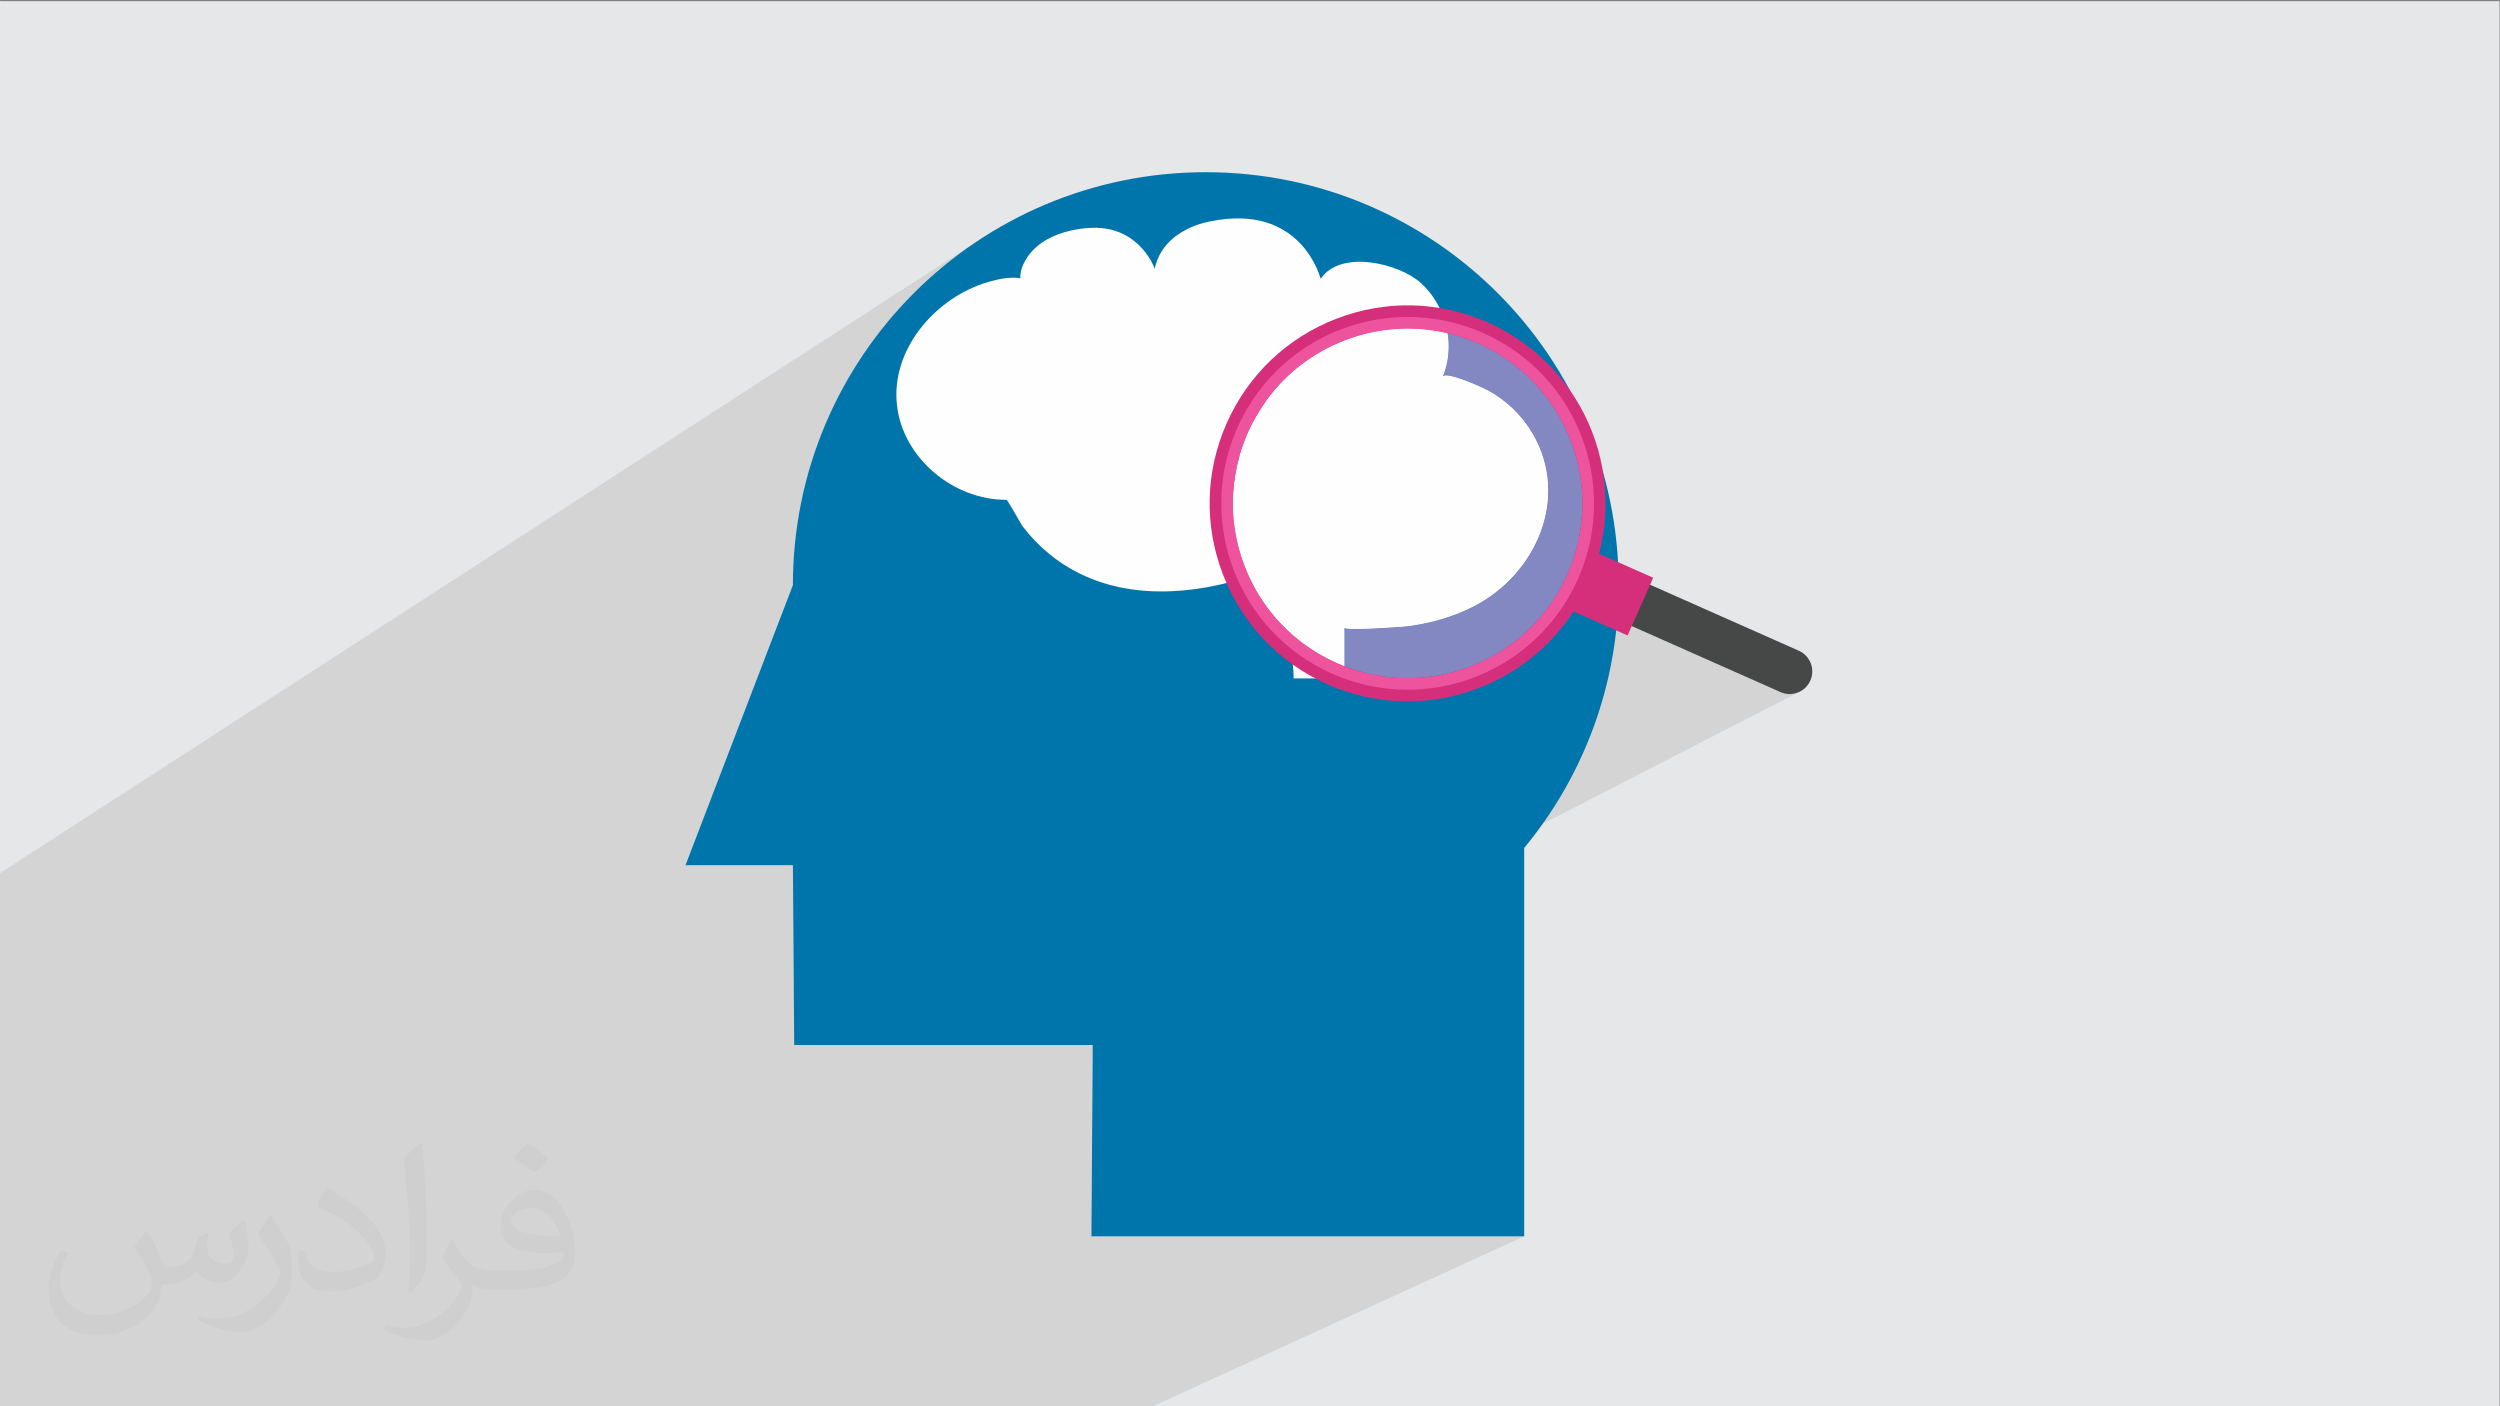 <?xml version="1.0" encoding="UTF-8"?>
<!DOCTYPE svg PUBLIC "-//W3C//DTD SVG 1.1//EN" "http://www.w3.org/Graphics/SVG/1.1/DTD/svg11.dtd">
<!-- Creator: CorelDRAW -->
<svg xmlns="http://www.w3.org/2000/svg" xml:space="preserve" width="3.703in" height="2.083in" version="1.1" style="shape-rendering:geometricPrecision; text-rendering:geometricPrecision; image-rendering:optimizeQuality; fill-rule:evenodd; clip-rule:evenodd"
viewBox="0 0 3703.33 2083.33"
 xmlns:xlink="http://www.w3.org/1999/xlink"
 xmlns:xodm="http://www.corel.com/coreldraw/odm/2003">
 <rect x="0" y="0" width="3703.33" height="2083.33" fill="#808080" stroke="none"/>
 <defs>
  <style type="text/css">
   <![CDATA[
    .fil0 {fill:#E6E7E8}
    .fil4 {fill:#FEFEFE;fill-rule:nonzero}
    .fil8 {fill:#EE549D;fill-rule:nonzero}
    .fil6 {fill:#D52F7B;fill-rule:nonzero}
    .fil7 {fill:#8488C2;fill-rule:nonzero}
    .fil5 {fill:#464747;fill-rule:nonzero}
    .fil3 {fill:#0075AB;fill-rule:nonzero}
    .fil2 {fill:#373435;fill-opacity:0.031}
    .fil1 {fill:#373435;fill-opacity:0.102}
   ]]>
  </style>
 </defs>
 <g id="Layer_x0020_1">
  <polygon class="fil0" points="-2.67,1.74 3702.66,1.74 3702.66,2084.93 -2.67,2084.93 "/>
  <polygon class="fil1" points="-2.67,1586.68 -2.67,1295.11 1444.16,359.57 1420.18,376.62 1397.07,394.78 1374.88,414 1353.63,434.26 1333.38,455.5 1314.16,477.7 1296,500.8 1278.94,524.78 1263.04,549.6 1248.31,575.22 1234.8,601.59 1222.55,628.69 1211.59,656.46 1201.98,684.88 1193.74,713.91 1186.91,743.5 1181.53,773.62 1177.64,804.23 1175.28,835.3 1174.48,866.77 1015.34,1281.74 1174.48,1281.74 1176.41,1548.07 1247.72,1548.07 2394.16,933.93 2400.22,936.61 2417.17,927.54 2637.52,1025.3 2640.72,1026.53 2643.97,1027.41 2647.24,1027.96 2650.52,1028.19 2653.77,1028.08 2656.97,1027.67 2660.12,1026.95 2663.17,1025.94 2666.11,1024.64 1618.55,1563.28 1616.71,1831.57 2257.85,1831.57 1704.37,2084.93 1096.77,2084.93 604.04,2084.93 581.83,2084.93 577.64,2084.93 287.19,2084.93 270.23,2084.93 257.26,2084.93 181.71,2084.93 -2.67,2084.93 -2.67,1950.22 -2.67,1869.7 "/>
  <path class="fil2" d="M219.02 1825.24c7,11 12,21 16,32 3,7 5,19 21,19 5,0 11,-1 17,-5 7,-3 12,-9 14,-17l6 -21 15 -7 1 1c-2,8 -2,15 -2,21 0,18 15,24 27,24 7,0 13,-3 13,-10 0,-8 -4,-22 -8,-35 7,-7 14,-14 22,-20l1 1c4,15 6,30 6,40 0,10 -4,20 -8,27 -7,14 -20,25 -36,25 -12,0 -25,-6 -34,-17l-1 0c-9,11 -22,20 -43,20l-7 0c-1,14 -4,24 -9,33 -13,25 -50,42 -85.01,42 -49,0 -73.01,-28 -73.01,-66 0,-23 7,-45 19,-60l10 4c-7,14 -12,27 -12,40 0,35 29,52 61,52 30,0 68.01,-20 75.01,-42 -2,-25 -12,-36 -26,-59 4,-7 10,-15 17,-23l1 0 0 0 2 1 0 0 0 0 0 0 0.02 -0.01 -0.01 0.01 0 0 0 0zm563.05 -132.01c10,6 20,14 30,23 -6,8 -12,15 -21,21 -10,-8 -20,-15 -30,-22 7,-8 14,-15 20,-22l1 0 0 0 0 0 0 0zm5 96.01c-17,0 -30,11 -30,19 0,17 33,23 73.01,23 -5,-20 -22,-42 -43,-42l0 0 -0.01 0zm-37 93.01c22,0 41,-1 55,-4 16,-4 30,-12 30,-18 0,-2 0,-3 -1,-5 -9,1 -19,1 -29,1 -29,0 -52,-7 -60,-23 -2,-4 -4,-10 -4,-15 0,-16 7,-32 19,-42 10,-9 21,-14 33,-14 20,0 37,17 48,42 6,14 11,30 11,51 0,14 -4,25 -12,34 -16,15 -45,21 -90.01,21l-20 0 0 0 -5 0c-11,0 -19,-2 -25,-7l-1 0c0,2 1,5 1,7 0,10 -3,23 -10,33 -20,30 -42,43 -60,43 -19,0 -42,-7 -63,-17l4 -7c7,3 16,5 29,5 34,0 78.01,-33 84.01,-64 -1,-3 -3,-6 -7,-10 -10,-12 -16,-22 -22,-32 5,-10 10,-18 14,-25l2 0c14,29 28,46 57,46l4 0 0 0 21 0 0 0 -3 0 0 0 0 0 0 0zm-146.01 31c2,-14 3,-29 3,-43l0 -21c0,-39 -5,-96.01 -9,-133.01 7,-8 17,-17 25,-23l2 1c5,47 7,101.01 7,151.01 0,13 -1,26 -2,35 -1,12 -8,21 -22,35l-3 -1 0 0 -1 -1 0 0 0 0 0 0zm-151.02 -62.01c1,18 10,33 41,33 20,0 36,-5 55,-14 3,-2 5,-3 5,-5 0,-12 -9,-27 -24,-41 -14,-13 -34,-25 -51,-32 -6,-3 -8,-5 -8,-8 0,-5 7,-17 13,-24l2 0c20,11 43,27 60,44 15,16 25,33 25,51 0,13 -4,26 -11,38 -22,11 -46,20 -70.01,20 -29,0 -48,-13 -48,-45 0,-3 0,-9 1,-16l10 0 0 0 0 -1 0 0 0 0 0 0 0 0 0.01 0zm-52 -52l18 29c7,11 13,22 13,41l0 24c0,19 -12,39 -32,60 -15,14 -29,20 -42,20 -19,0 -40,-6 -65,-17l3 -7c8,2 17,4 28,4 35,0 72.01,-26 88.01,-58 2,-4 3,-7 3,-9 0,-4 -2,-8 -4,-11 -9,-17 -19,-33 -30,-47 6,-9 12,-18 18,-27l2 0 0 0 0 -2 0 0 0 0 0 0 0 0 -0.01 0z"/>
  <g id="_2154183899792">
   <path class="fil3" d="M1174.48 866.78c0,-337.82 273.85,-611.67 611.67,-611.67 337.81,0 611.67,273.85 611.67,611.67 0,147.96 -52.53,283.65 -139.96,389.44l0 575.35 -641.13 0 1.94 -283.5 -442.24 0 -1.93 -266.33 -159.14 0 159.14 -414.96z"/>
   <path class="fil4" d="M1516.39 390.44c-3.37,7.05 -5.43,14.78 -5.03,22.61 -0.13,-2.54 -19.46,-1.33 -21.25,-1.09 -4.33,0.59 -8.66,1.36 -12.94,2.3 -7.37,1.61 -14.65,3.71 -21.75,6.16 -72.54,24.98 -135.35,98.27 -126.85,179.01 8.34,79.21 84.08,141.59 162.5,141 1.5,-0.01 21.04,35.67 23.45,38.87 11.51,15.26 24.87,29.11 39.64,41.23 76.41,62.77 177.29,65.87 269.24,41.53 0,0 92.96,35.11 92.88,142.95l75.15 0 0 -75.23c0,4.94 87.35,-1.19 95.84,-2.4 33.81,-4.78 67.24,-14.2 97.55,-30.16 90.75,-47.76 139.96,-159.27 86.23,-253.38 -15.68,-27.46 -39.31,-50.5 -67.17,-65.48 -7.19,-3.87 -62.88,-29.65 -66.99,-19.76 19.66,-47.28 5.76,-105.11 -32.03,-139.33 -32.19,-29.15 -119.11,-50.25 -148.54,-6.12 0,0 -27.58,-112.85 -163.01,-85.27 0,0 -70.22,10.03 -82.76,70.21 0,0 -21.5,-62.35 -91.84,-60.61 0,0 -76.75,-0.46 -102.32,52.96z"/>
   <path class="fil5" d="M2681.76 1008.25l0 0c-7.5,16.93 -27.31,24.56 -44.24,17.05l-252.27 -111.92 27.2 -61.3 252.26 111.93c16.93,7.51 24.56,27.31 17.05,44.24z"/>
   <polygon class="fil6" points="2448.96,855.89 2411.02,941.41 2318.57,900.39 2356.51,814.87 "/>
   <path class="fil6" d="M2030.16 492.72c-12.83,2.82 -25.52,6.63 -38,11.44 -64.51,24.86 -115.49,73.35 -143.53,136.56 -28.04,63.2 -29.79,133.53 -4.93,198.04 24.85,64.52 73.36,115.49 136.56,143.53 63.2,28.04 133.53,29.79 198.06,4.93 64.51,-24.87 115.48,-73.37 143.52,-136.56 57.88,-130.46 -1.17,-283.69 -131.63,-341.57 -50.97,-22.61 -106.59,-28.12 -160.05,-16.37zm117.45 539.54c-60.56,13.32 -123.55,7.07 -181.29,-18.55 -71.59,-31.76 -126.53,-89.5 -154.69,-162.58 -28.17,-73.07 -26.19,-152.75 5.58,-224.34 31.76,-71.59 89.5,-126.53 162.57,-154.69 73.11,-28.17 152.76,-26.17 224.35,5.58 147.78,65.57 214.67,239.13 149.11,386.92 -31.76,71.59 -89.5,126.53 -162.59,154.69 -14.14,5.45 -28.53,9.77 -43.05,12.96z"/>
   <path class="fil7" d="M2085.14 1004.67c-31.74,0 -63.44,-5.92 -93.71,-17.72l0 -57.18c0,1.38 6.83,1.89 16.85,1.89 25.82,0 72.87,-3.42 78.99,-4.29 33.81,-4.78 67.24,-14.2 97.55,-30.16 90.75,-47.76 139.96,-159.27 86.23,-253.38 -15.68,-27.46 -39.31,-50.5 -67.17,-65.48 -6.04,-3.25 -46.4,-22.01 -61.52,-22.01 -2.86,0 -4.81,0.67 -5.47,2.24 8.57,-20.61 10.77,-43.21 7.38,-65 15.6,3.69 30.97,8.85 45.94,15.49 130.46,57.89 189.51,211.11 131.63,341.57 -28.04,63.2 -79.01,111.7 -143.52,136.56 -30.23,11.65 -61.72,17.45 -93.18,17.45zm-199.09 -93.47c-1.74,-2.1 -3.46,-4.24 -5.13,-6.4 1.73,2.05 3.45,4.18 5.13,6.4z"/>
   <path class="fil4" d="M1991.43 986.95c-3.74,-1.46 -7.47,-3.01 -11.17,-4.66 -37.06,-16.44 -69.07,-40.78 -94.22,-71.09 -1.68,-2.22 -3.4,-4.35 -5.13,-6.4 -15.38,-19.8 -27.94,-41.97 -37.21,-66.04 -13.51,-35.06 -19.16,-71.85 -17,-108.26l10.77 -14.46c7.25,3.38 15.17,5.45 23.43,5.94l3.47 23.71 25.94 -3.8 -3.47 -23.71c7.78,-2.82 14.78,-7.08 20.75,-12.4l19.24 14.33 5.4 -7.25c4.4,10.91 10.33,21.2 17.66,30.54l-12.16 1.77 5.39 36.9 33.73 -4.93c4.02,11.06 10.07,21.02 17.63,29.51l-20.38 27.35 29.91 22.28 20.37 -27.35c10.31,4.82 21.58,7.76 33.33,8.45l4.93 33.72 36.9 -5.39 -4.93 -33.72c11.06,-4.02 21.01,-10.07 29.51,-17.63l27.35 20.37 22.28 -29.9 -27.35 -20.37c4.81,-10.31 7.76,-21.58 8.44,-33.33l33.72 -4.93 -5.39 -36.9 -18.46 2.7c24.56,-62.09 -4.07,-133.04 -65.65,-160.37 -16.5,-7.31 -33.73,-10.78 -50.69,-10.78 -13.44,0 -26.71,2.19 -39.31,6.34 -0.44,-0.56 -0.9,-1.11 -1.37,-1.64l7.95 -10.67 -11.67 -8.69 -7.94 10.67c-4.02,-1.88 -8.41,-3.03 -12.99,-3.29l-1.93 -13.15 -14.39 2.11 1.93 13.15c-4.31,1.57 -8.19,3.93 -11.51,6.88l-10.67 -7.94 -8.69 11.66 10.67 7.94c-1.88,4.02 -3.03,8.42 -3.3,12.99l-13.15 1.93 2.1 14.39 13.15 -1.92c0.83,2.28 1.89,4.44 3.13,6.46 -6.48,8.15 -12.04,17.25 -16.46,27.22 -2.9,6.53 -5.19,13.19 -6.91,19.89l-1.59 0.23c-2.82,-7.78 -7.08,-14.78 -12.4,-20.75l14.33 -19.23 -21.03 -15.66 -14.32 19.23c-5.19,-2.42 -10.72,-4.17 -16.47,-5.15 29.06,-40.31 69.19,-71.39 116.65,-89.67 12.49,-4.81 25.18,-8.62 38,-11.44 18.23,-4 36.7,-6.01 55.16,-6.01 19.78,0 39.55,2.3 58.95,6.89 3.39,21.78 1.19,44.39 -7.38,65 0.66,-1.57 2.61,-2.24 5.47,-2.24 15.12,0 55.48,18.76 61.52,22.01 27.86,14.97 51.5,38.01 67.17,65.48 53.72,94.11 4.52,205.62 -86.23,253.38 -30.31,15.95 -63.74,25.37 -97.55,30.16 -6.11,0.87 -53.17,4.29 -78.99,4.29 -10.02,0 -16.85,-0.51 -16.85,-1.89l0 57.18zm71.65 -192.61c-5.98,0 -11.76,-1.1 -17.13,-3.13 0.75,0.01 1.51,0.02 2.27,0.02 16.36,0 32.47,-3.23 47.41,-9.33 -6.89,6.19 -15.61,10.49 -25.46,11.93 -2.39,0.35 -4.76,0.52 -7.09,0.52zm-198.4 -102.62c-11.83,0 -22.61,-6.14 -28.77,-15.77 3.37,-11.93 7.61,-23.69 12.72,-35.22 2.48,-5.59 5.14,-11.07 7.98,-16.43 1.04,-0.26 2.1,-0.46 3.17,-0.62 1.67,-0.25 3.34,-0.37 4.98,-0.37 16.7,0 31.31,12.24 33.8,29.25 2.74,18.69 -10.2,36.06 -28.89,38.78 -1.68,0.24 -3.34,0.37 -4.99,0.37zm60.02 -5.87l-1.44 -1.07c0.33,-0.72 0.65,-1.44 0.96,-2.17 0.15,1.08 0.31,2.16 0.48,3.24z"/>
   <path class="fil8" d="M2085.08 1021.78c-37.4,0 -75.39,-7.64 -111.79,-23.79 -139.35,-61.82 -202.2,-224.9 -140.37,-364.24 45.68,-102.95 146.65,-164.16 252.46,-164.16 37.41,0 75.4,7.64 111.79,23.79 139.35,61.83 202.2,224.9 140.38,364.25 -45.68,102.95 -146.65,164.15 -252.46,164.15zm-93.65 -34.83c30.27,11.81 61.96,17.72 93.71,17.72 31.45,0 62.94,-5.8 93.18,-17.45 64.51,-24.87 115.48,-73.37 143.52,-136.56 57.88,-130.46 -1.17,-283.69 -131.63,-341.57 -14.97,-6.64 -30.34,-11.8 -45.94,-15.49 -19.41,-4.59 -39.17,-6.89 -58.95,-6.89 -18.46,0 -36.93,2 -55.16,6.01 -12.83,2.82 -25.52,6.63 -38,11.44 -47.46,18.28 -87.59,49.36 -116.65,89.67 -6.95,9.64 -13.27,19.81 -18.9,30.46 -2.83,5.35 -5.5,10.83 -7.98,16.43 -5.11,11.53 -9.35,23.3 -12.72,35.22 -5.05,17.92 -8.12,36.19 -9.21,54.56 -2.16,36.41 3.5,73.2 17,108.26 9.27,24.07 21.83,46.24 37.21,66.04 1.67,2.16 3.39,4.3 5.13,6.4 25.15,30.31 57.16,54.65 94.22,71.09 3.7,1.65 7.43,3.2 11.17,4.66z"/>
  </g>
 </g>
</svg>
